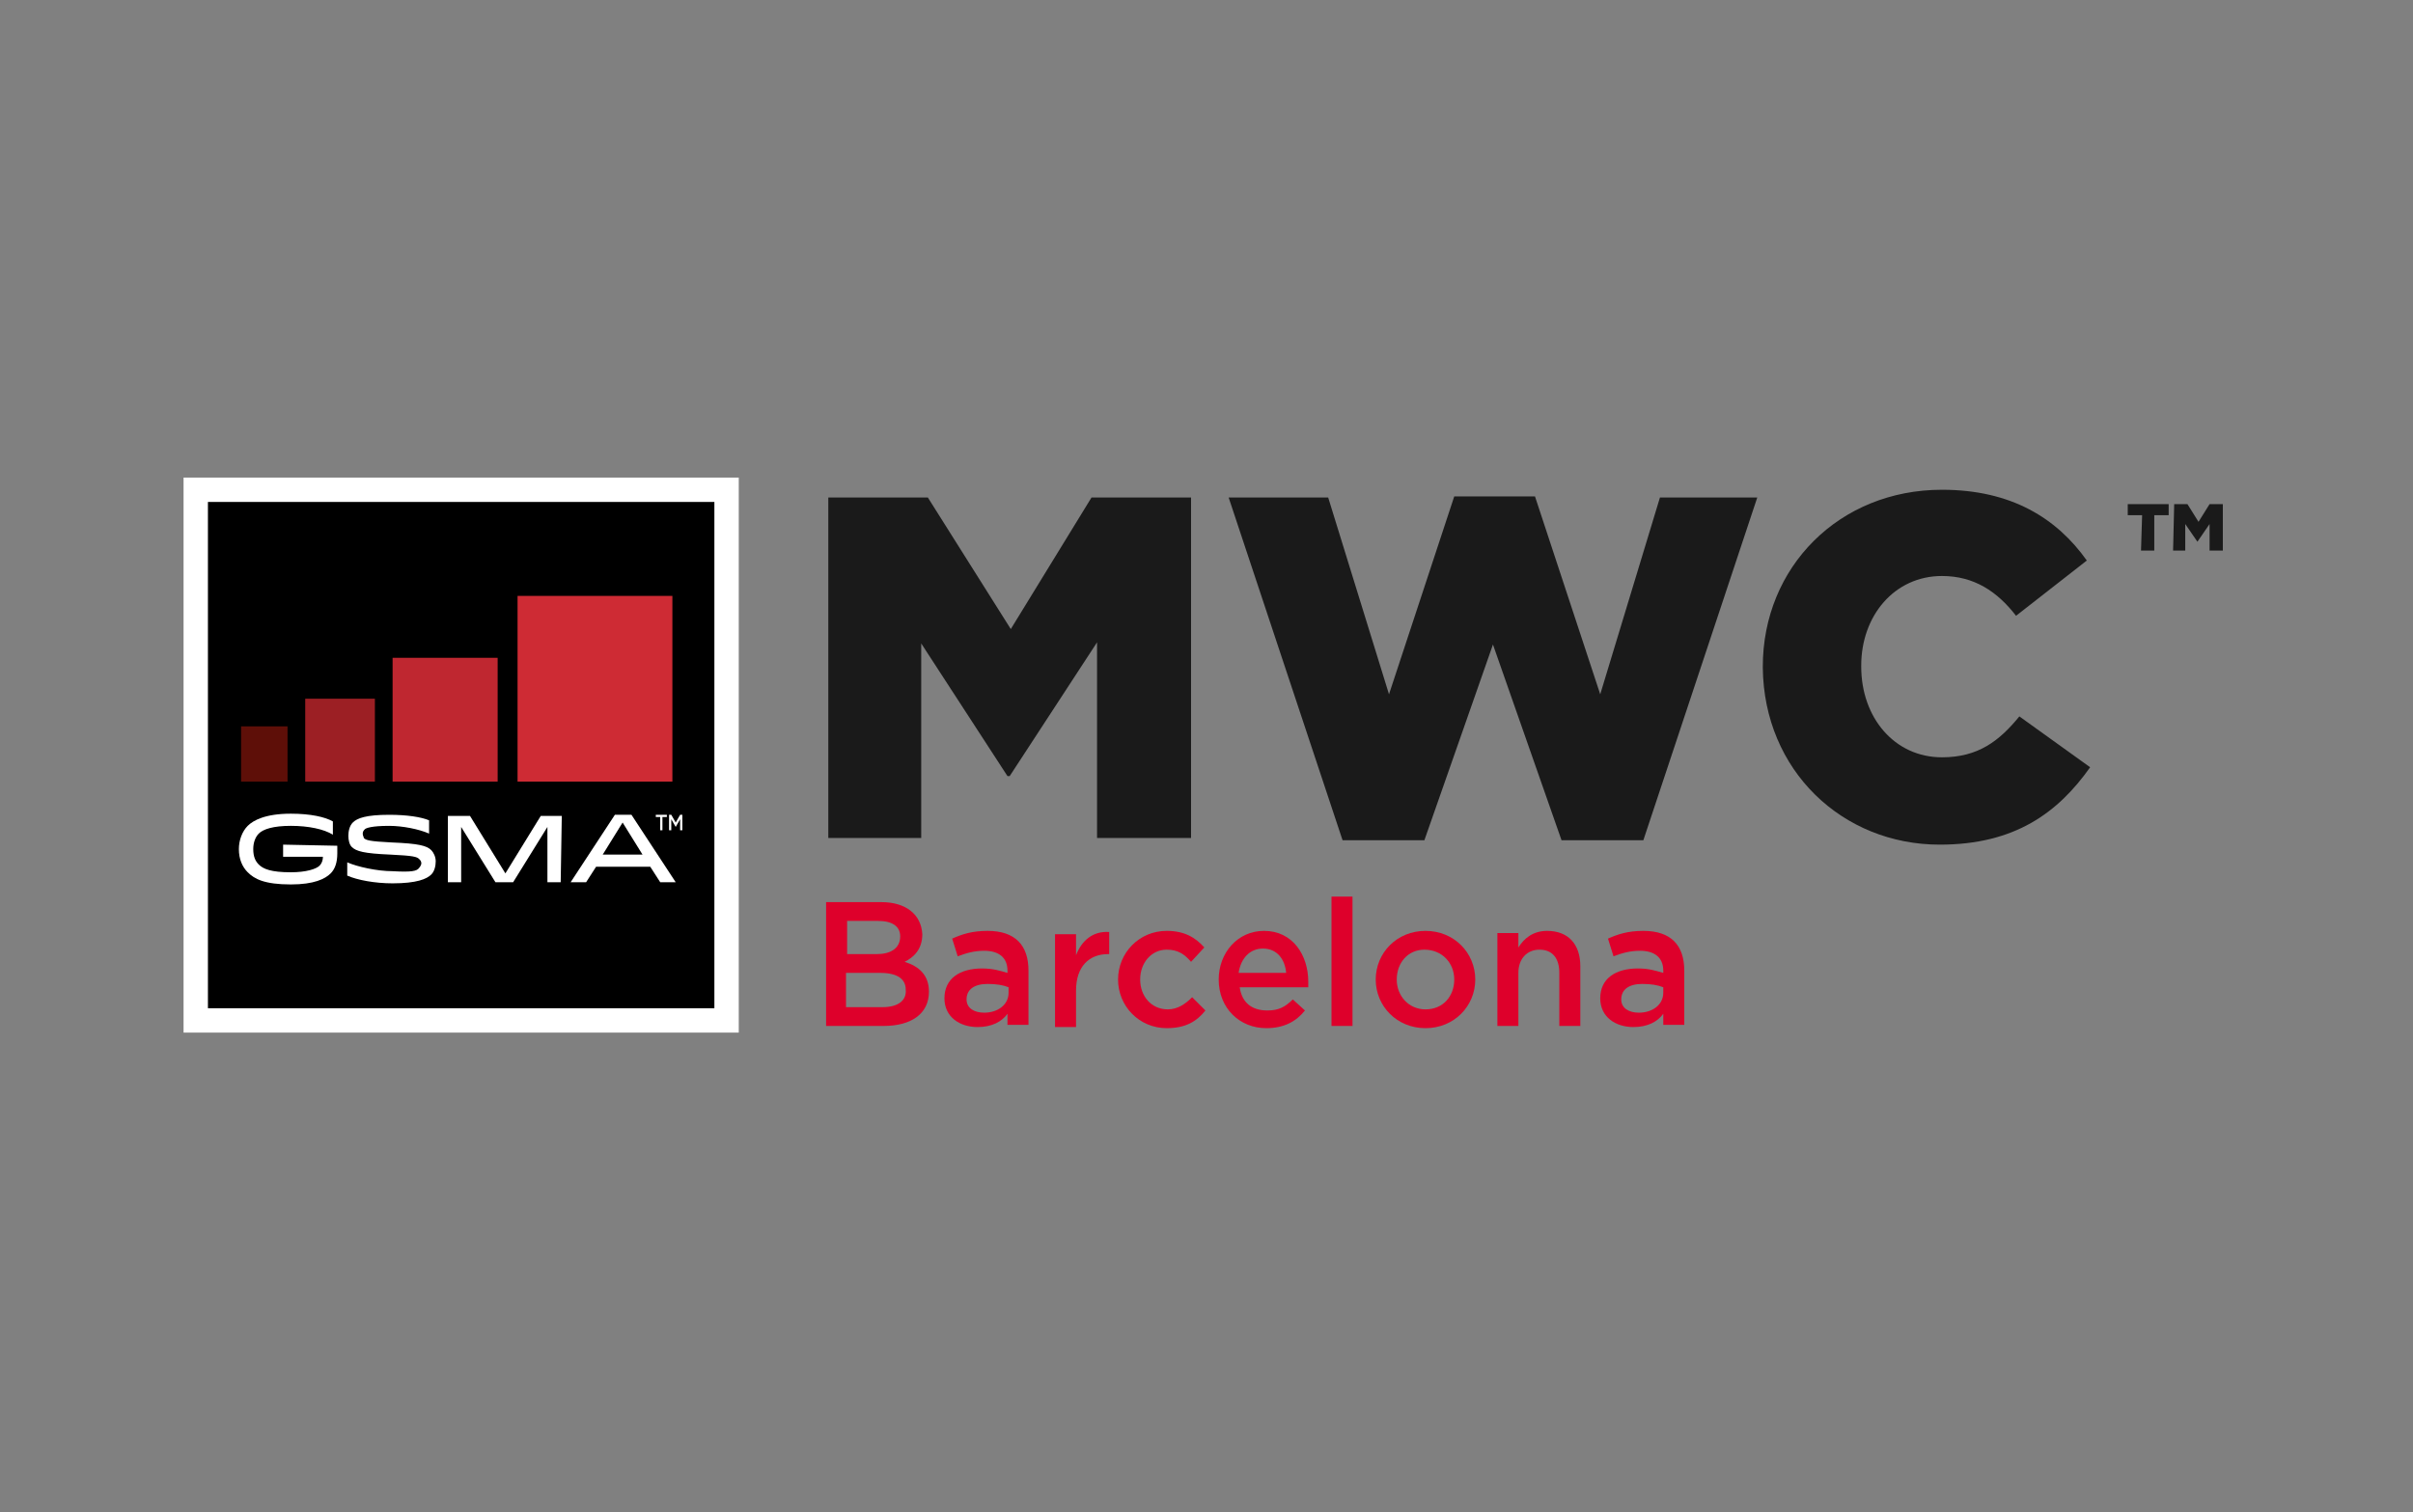 <?xml version="1.0" encoding="utf-8"?>
<!-- Generator: Adobe Illustrator 25.0.1, SVG Export Plug-In . SVG Version: 6.00 Build 0)  -->
<svg version="1.0" id="katman_1" xmlns="http://www.w3.org/2000/svg" xmlns:xlink="http://www.w3.org/1999/xlink" x="0px" y="0px"
	 viewBox="0 0 480.9 301.5" style="enable-background:new 0 0 480.9 301.5;" xml:space="preserve">
<rect x="0" y="0" width="480.9" height="301.5" fill="#808080" stroke="none"/>
<style type="text/css">
	.st0{fill:#FFFFFF;}
	.st1{stroke:#FFFFFF;stroke-width:2.204;stroke-miterlimit:8.816;}
	.st2{fill:#5E0F08;}
	.st3{fill:#9C1F24;}
	.st4{fill:#BF2730;}
	.st5{fill:#CE2B34;}
	.st6{fill:#1A1A1A;}
	.st7{fill:#DE002B;}
</style>
<g transform="scale(2.204)">
	<path class="st0" d="M66.2,43.8h-49v49h49V43.8z"/>
	<path class="st1" d="M17.7,92.3v-48h48v48H17.7z"/>
	<g>
		<path class="st0" d="M30.5,76.5v0.7c0,0.8-0.2,1.4-0.6,1.8c-0.5,0.5-1.5,1-3.6,1c-2.4,0-3.3-0.5-3.9-1.1c-0.5-0.5-0.8-1.2-0.8-2.1
			c0-0.8,0.3-1.6,0.8-2.1c0.5-0.5,1.6-1.1,3.9-1.1c1.8,0,3.1,0.3,3.8,0.7v1.2c-0.8-0.5-2.2-0.8-3.8-0.8c-1.6,0-2.5,0.3-2.9,0.7
			c-0.3,0.3-0.5,0.8-0.5,1.4c0,0.7,0.2,1.1,0.5,1.4c0.4,0.4,1.1,0.7,2.9,0.7c1.4,0,2.3-0.3,2.6-0.6c0.2-0.2,0.3-0.5,0.3-0.8h-3.6
			v-1.1L30.5,76.5L30.5,76.5z"/>
		<path class="st0" d="M37.9,78.5c0.1-0.1,0.2-0.3,0.2-0.4c0-0.2-0.1-0.3-0.2-0.4c-0.2-0.2-0.5-0.3-2.6-0.4
			c-2.4-0.1-3.1-0.3-3.5-0.7c-0.2-0.2-0.3-0.6-0.3-1c0-0.4,0.1-0.9,0.4-1.2c0.4-0.4,1.2-0.7,3.3-0.7c1.6,0,2.9,0.2,3.6,0.5v1.2
			c-0.9-0.4-2.4-0.7-3.6-0.7c-1.6,0-2.1,0.2-2.2,0.3c-0.1,0.1-0.2,0.2-0.2,0.4c0,0.2,0.1,0.3,0.1,0.4c0.2,0.2,0.5,0.3,2.5,0.4
			c2.5,0.1,3.2,0.3,3.6,0.7c0.2,0.2,0.4,0.6,0.4,1c0,0.4-0.1,0.9-0.4,1.2c-0.4,0.4-1.3,0.8-3.5,0.8c-1.6,0-3.2-0.3-4.1-0.7v-1.2
			c0.9,0.4,2.7,0.8,4.1,0.8C37.2,78.9,37.7,78.8,37.9,78.5L37.9,78.5z"/>
		<path class="st0" d="M50.7,79.8h-1.2v-5l-3.1,5h-1.6l-3.1-5v5h-1.2v-6h2l3.2,5.2l3.2-5.2h1.9L50.7,79.8z"/>
		<path class="st0" d="M57.1,73.7l4,6.1h-1.4l-0.9-1.4h-4.9l-0.9,1.4h-1.4l4-6.1L57.1,73.7z M54.5,77.3h3.6l-1.8-2.9L54.5,77.3z"/>
		<path class="st0" d="M59.7,73.9h-0.4v-0.2h1v0.2h-0.4v1.2h-0.2L59.7,73.9z"/>
		<path class="st0" d="M60.5,73.7h0.2l0.4,0.7l0.4-0.7h0.2v1.4h-0.2v-1l-0.4,0.7l-0.4-0.7v1h-0.2V73.7z"/>
	</g>
	<path class="st2" d="M26,65.7h-4.2v5H26V65.7z"/>
	<path class="st3" d="M33.9,63.2h-6.3v7.5h6.3V63.2z"/>
	<path class="st4" d="M45,59.5h-9.5v11.2H45V59.5z"/>
	<path class="st5" d="M60.8,53.9h-14v16.8h14V53.9z"/>
	<g>
		<path class="st6" d="M74.9,75.8h8.4V58.2l7.8,12h0.2l7.9-12.1v17.7h8.5V45h-9l-7.3,11.9L83.9,45h-9V75.8z"/>
		<path class="st6" d="M121.4,76h7.4l6.2-17.7l6.2,17.7h7.4l10.3-31h-8.8l-5.4,17.8l-5.9-17.9h-7.3l-5.9,17.9L120.1,45h-9L121.4,76z
			"/>
		<path class="st6" d="M175.4,76.4c6.8,0,10.7-2.9,13.6-7l-6.4-4.6c-1.8,2.2-3.7,3.7-7,3.7c-4.3,0-7.3-3.6-7.3-8.2v-0.1
			c0-4.5,3-8.1,7.3-8.1c2.9,0,5,1.4,6.7,3.6l6.4-5c-2.7-3.8-6.8-6.4-13.1-6.4c-9.3,0-16.2,7-16.2,16v0.1
			C159.5,69.7,166.6,76.4,175.4,76.4L175.4,76.4z"/>
	</g>
	<g>
		<path class="st7" d="M79.7,81.6h-5v11.2h5.2c2.5,0,4.1-1.1,4.1-3.1c0-1.5-0.9-2.3-2.2-2.7c0.8-0.4,1.6-1.1,1.6-2.5
			C83.3,82.7,81.9,81.6,79.7,81.6L79.7,81.6z M79.3,86.3h-2.7v-3h2.8c1.3,0,2,0.5,2,1.4C81.4,85.8,80.5,86.3,79.3,86.3z M79.8,91.1
			h-3.3V88h3.1c1.6,0,2.3,0.6,2.3,1.5C82,90.5,81.2,91.1,79.8,91.1z"/>
		<path class="st7" d="M93,92.8v-5c0-2.3-1.2-3.6-3.7-3.6c-1.4,0-2.3,0.3-3.2,0.7l0.5,1.6c0.8-0.3,1.5-0.5,2.4-0.5
			c1.3,0,2.1,0.6,2.1,1.8V88c-0.7-0.2-1.3-0.4-2.3-0.4c-2,0-3.4,0.9-3.4,2.7v0c0,1.7,1.4,2.6,3,2.6c1.3,0,2.2-0.5,2.7-1.2v1H93z
			 M91.2,89.8c0,1.1-1,1.8-2.2,1.8c-0.9,0-1.6-0.4-1.6-1.2v0c0-0.9,0.7-1.4,1.9-1.4c0.8,0,1.4,0.1,1.9,0.3V89.8z"/>
		<path class="st7" d="M97.3,89.6c0-2.2,1.2-3.3,2.9-3.3h0.1v-2c-1.5-0.1-2.5,0.8-3,2.1v-1.9h-1.9v8.4h1.9V89.6z"/>
		<path class="st7" d="M109,91.4l-1.2-1.2c-0.6,0.6-1.3,1.1-2.2,1.1c-1.5,0-2.5-1.2-2.5-2.7c0-1.5,1-2.7,2.4-2.7
			c1,0,1.6,0.4,2.2,1.1l1.2-1.3c-0.8-0.9-1.8-1.5-3.4-1.5c-2.5,0-4.4,2-4.4,4.4s1.9,4.4,4.4,4.4C107.2,93,108.2,92.4,109,91.4
			L109,91.4z"/>
		<path class="st7" d="M112.1,89.3h6.2c0-0.2,0-0.4,0-0.5c0-2.4-1.4-4.6-4-4.6c-2.4,0-4.1,2-4.1,4.4c0,2.6,1.9,4.4,4.3,4.4
			c1.6,0,2.7-0.6,3.5-1.6l-1.1-1c-0.7,0.7-1.3,1-2.3,1C113.2,91.4,112.3,90.7,112.1,89.3z M112,88c0.2-1.3,1-2.2,2.2-2.2
			c1.3,0,2,1,2.1,2.2H112z"/>
		<path class="st7" d="M122.3,92.8V81.1h-1.9v11.7H122.3z"/>
		<path class="st7" d="M133.4,88.6c0-2.4-1.9-4.4-4.5-4.4c-2.6,0-4.5,2-4.5,4.4c0,2.4,1.9,4.4,4.5,4.4C131.5,93,133.4,91,133.4,88.6
			z M131.5,88.6c0,1.5-1,2.7-2.6,2.7c-1.5,0-2.6-1.2-2.6-2.7c0-1.5,1-2.7,2.5-2.7C130.4,85.9,131.5,87.1,131.5,88.6L131.5,88.6z"/>
		<path class="st7" d="M137.3,88c0-1.3,0.8-2.1,1.9-2.1c1.2,0,1.8,0.8,1.8,2.1v4.8h1.9v-5.4c0-2-1.1-3.2-3-3.2
			c-1.3,0-2.1,0.7-2.6,1.5v-1.3h-1.9v8.4h1.9L137.3,88z"/>
		<path class="st7" d="M152.3,92.8v-5c0-2.3-1.2-3.6-3.7-3.6c-1.4,0-2.3,0.3-3.2,0.7l0.5,1.6c0.8-0.3,1.5-0.5,2.4-0.5
			c1.3,0,2.1,0.6,2.1,1.8V88c-0.7-0.2-1.3-0.4-2.3-0.4c-2,0-3.4,0.9-3.4,2.7v0c0,1.7,1.4,2.6,3,2.6c1.3,0,2.2-0.5,2.7-1.2v1H152.3z
			 M150.4,89.8c0,1.1-1,1.8-2.2,1.8c-0.9,0-1.6-0.4-1.6-1.2v0c0-0.9,0.7-1.4,1.9-1.4c0.8,0,1.4,0.1,1.9,0.3V89.8z"/>
	</g>
	<path class="st6" d="M193.6,49.8h1.2v-3.2h1.3v-1h-3.7v1h1.3L193.6,49.8z"/>
	<path class="st6" d="M196.5,49.8h1.1v-2.4l1.1,1.6h0l1.1-1.6v2.4h1.2v-4.2h-1.2l-1,1.6l-1-1.6h-1.2L196.5,49.8z"/>
</g>
</svg>
